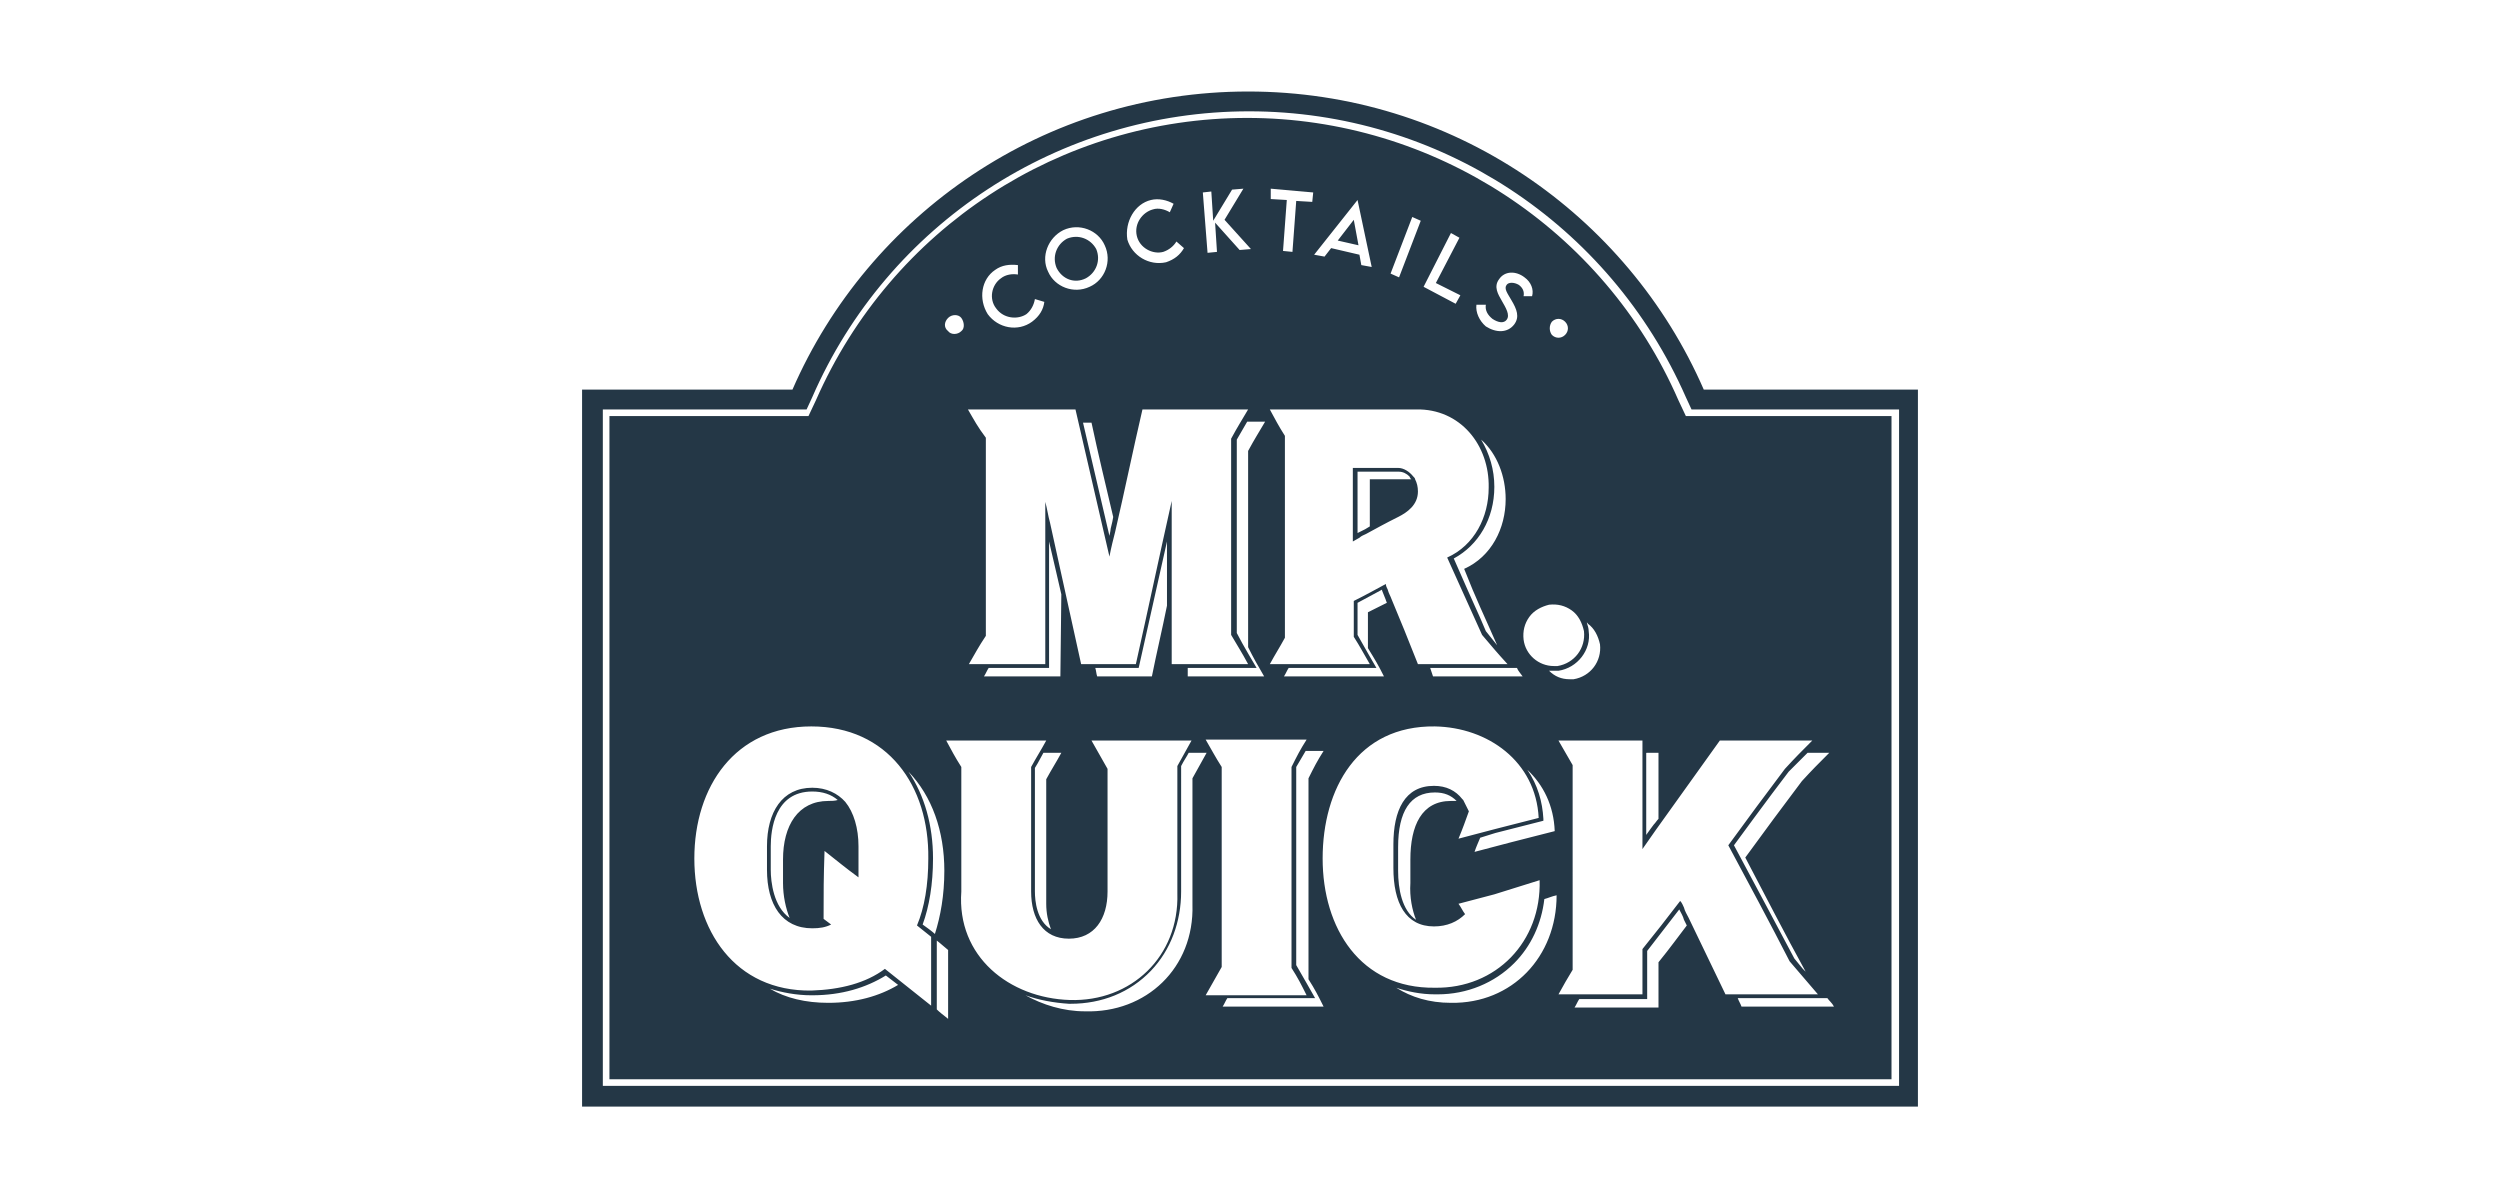 <?xml version="1.0" encoding="UTF-8"?>
<!-- Generator: Adobe Illustrator 26.3.1, SVG Export Plug-In . SVG Version: 6.00 Build 0)  -->
<svg xmlns="http://www.w3.org/2000/svg" xmlns:xlink="http://www.w3.org/1999/xlink" version="1.1" id="Capa_1" x="0px" y="0px" viewBox="0 0 265 127" style="enable-background:new 0 0 265 127;" xml:space="preserve">
<style type="text/css">
	.st0{fill:#243746;}
</style>
<path id="MR_QUICK" class="st0" d="M178.7,44.1l-0.8-1.7C170,24.3,152,12.5,132.2,12.5S94.5,24.2,86.5,42.4l-0.8,1.7H64.6v70.3  h135.9V44.1H178.7z M191.4,103c-0.1-0.1-0.2-0.2-0.3-0.3l-0.9-1.1c0,0-5.1-9.6-6.4-12c0,0,3.8-5.2,5.8-7.8l2-2h2.3  c-1.2,1.2-1.8,1.8-2.9,3c-2.4,3.2-3.6,4.8-6,8.1C187.1,94.9,189.2,99,191.4,103z M174.6,79.8h1.2v7c-0.2,0.2-0.3,0.4-0.5,0.6  c0,0-0.6,0.8-0.8,1.1v-8.7H174.6z M168.3,66.1c0.7,0.5,1.1,1.3,1.3,2.2c0.2,1.8-1,3.4-2.8,3.7c-0.1,0-0.3,0-0.4,0  c-0.9,0-1.6-0.3-2.2-0.9c0.2,0,0.3,0,0.5,0s0.3,0,0.5,0c2-0.3,3.5-2.2,3.2-4.2c0-0.3-0.1-0.6-0.2-0.9C168.2,66,168.3,66,168.3,66.1z   M163.6,86.8c-0.1-1.8-0.6-3.6-1.7-5.2c1.7,1.6,2.8,3.8,2.9,6.5c-1.9,0.5-2.8,0.7-4.7,1.2c-1.5,0.4-2.3,0.6-3.8,1  c0.2-0.6,0.4-1,0.6-1.5l1.6-0.5l5.1-1.3L163.6,86.8z M164.5,34.1c0.4-0.4,1-0.4,1.4,0s0.4,1,0,1.4s-1,0.4-1.4,0  C164.2,35.1,164.2,34.5,164.5,34.1z M166.6,64.7c0.7,0.5,1.1,1.3,1.3,2.2c0.2,1.8-1,3.4-2.8,3.7c-0.1,0-0.3,0-0.4,0  c-1.6,0-3-1.2-3.2-2.8c-0.1-0.9,0.1-1.7,0.6-2.4c0.5-0.7,1.3-1.1,2.1-1.3C165.1,64,165.9,64.2,166.6,64.7z M161.4,71.7h-9.5  c-0.1-0.3-0.2-0.6-0.3-0.9h9.2C160.9,71.1,161.2,71.4,161.4,71.7z M156.5,32.3h1c-0.1,0.6,0.2,1.1,0.7,1.5c0.6,0.4,1.2,0.5,1.5,0.1  c0.4-0.5-0.1-1.3-0.5-2s-0.9-1.5-0.3-2.3c0.6-0.9,1.8-0.9,2.7-0.2c0.7,0.5,1,1.3,0.8,2h-0.9c0.1-0.5-0.1-0.9-0.5-1.2  c-0.5-0.3-1.1-0.3-1.3,0c-0.3,0.4,0.1,0.9,0.5,1.6c0.6,1,0.9,1.8,0.3,2.6c-0.7,0.9-1.9,0.9-3,0.2C156.8,34,156.4,33.1,156.5,32.3z   M158.7,68.4l-1.2-1.5l-0.6-1.4c-1-2.2-1.7-3.8-2.8-6.3c2.6-1.4,4.3-4.2,4.3-7.6c0-1.8-0.5-3.5-1.4-5c1.7,1.5,2.6,3.9,2.6,6.3  c0,3.1-1.5,6.1-4.4,7.4C156.5,63.6,157.3,65.2,158.7,68.4z M153.8,24.7l0.9,0.5l-2.5,4.8l2.6,1.3l-0.5,0.9l-3.4-1.8L153.8,24.7z   M149.7,23l0.9,0.4l-2.3,6l-0.9-0.4L149.7,23z M143.9,21.2L143.9,21.2l1.5,7.1l-1.1-0.2l-0.2-1.1l-3-0.7l-0.7,0.9l-1.1-0.2  L143.9,21.2z M134.7,20l4.5,0.4l-0.1,1l-1.7-0.1l-0.4,5.4l-1-0.1l0.4-5.4l-1.7-0.1V20z M150.1,43.4c4.7-0.1,7.8,3.8,7.7,8.3  c0,3.1-1.5,6.1-4.4,7.4c1.5,3.3,2.2,4.9,3.7,8.2c1.1,1.3,1.6,1.9,2.7,3.1h-9.5c-1.1-2.8-1.8-4.5-2.8-6.9c-0.1-0.3-0.3-0.6-0.4-1  c-0.1-0.2-0.2-0.4-0.2-0.6c-1.3,0.7-2,1.1-3.4,1.8v3.8c0.7,1.1,1,1.7,1.7,2.9h-10.6c0.6-1.1,1-1.7,1.6-2.8V46.2  c-0.7-1.1-1-1.7-1.6-2.8H150.1z M146.7,71.7h-10.6c0.2-0.3,0.3-0.6,0.5-0.9h9.3c0,0-1.4-2.4-2-3.5v-3.4l2.6-1.4v0.1l0.4,1  c0,0.1,0.1,0.2,0.1,0.3c-0.6,0.3-1.2,0.6-2,1v3.8C145.8,70,146.1,70.5,146.7,71.7z M134,71.7h-8.1v-0.9h7.3c0,0-1.5-2.5-2.1-3.7  V46.6l1.1-1.9h1.9c-0.7,1.2-1.1,1.8-1.8,3.1v20.8C132.9,69.8,133.3,70.5,134,71.7z M128.4,20.3l0.2,3.1l2-3.3l1.2-0.1l-2,3.3  l2.8,3.1l-1.2,0.1l-2.6-2.9l0.2,3.1l-1,0.1l-0.5-6.4L128.4,20.3z M122,21.2c0.8-0.2,1.7,0,2.4,0.4l-0.4,0.9  c-0.5-0.3-1.2-0.5-1.8-0.3c-1.1,0.3-2,1.5-1.7,2.8s1.7,2,2.8,1.7c0.6-0.2,1.1-0.6,1.4-1.1l0.8,0.7c-0.4,0.7-1,1.2-1.9,1.5  c-1.8,0.4-3.6-0.7-4.1-2.4C119.2,23.5,120.3,21.6,122,21.2z M112.7,24.4c1.7-0.8,3.7,0,4.4,1.6c0.8,1.7,0,3.7-1.6,4.4  c-1.7,0.8-3.7,0-4.4-1.6C110.3,27.2,111.1,25.2,112.7,24.4z M118,54.8c-0.1,0.7-0.3,1.2-0.3,1.5l-0.1,0.5l-2.8-12h0.9  C116.4,48.1,117.2,51.4,118,54.8z M105.5,28.6c0.7-0.5,1.5-0.6,2.4-0.5v1c-0.6-0.1-1.3,0-1.8,0.4c-1,0.7-1.3,2.2-0.5,3.2  c0.8,1.1,2.3,1.2,3.2,0.6c0.5-0.4,0.8-1,0.9-1.6l1,0.3c-0.1,0.8-0.5,1.5-1.3,2.1c-1.5,1.1-3.6,0.7-4.7-0.8  C103.7,31.7,104,29.6,105.5,28.6z M102.6,43.4H114c1.2,5.2,2.4,10.4,3.6,15.6c0.1-0.5,0.2-1,0.3-1.4c0.1-0.4,0.2-0.8,0.3-1.2  c1-4.3,1.9-8.7,2.9-13h11.2c-0.7,1.2-1.1,1.8-1.8,3.1v20.8c0.7,1.2,1.1,1.8,1.8,3.1h-8.1v-9.9c0-0.6,0-2.4,0-4.1c0-1.7,0-3.3,0-3.3  c-1.3,5.8-2.5,11.5-3.8,17.3h-5.8c-0.8-3.6-1.6-7.3-2.4-10.9c-0.3-1.4-0.6-2.7-0.9-4.1c-0.2-0.7-0.3-1.5-0.5-2.2c0,0,0,6.8,0,7.5  v9.7h-8.1c0.7-1.2,1-1.8,1.8-3v-21C103.6,45.2,103.3,44.6,102.6,43.4z M123.7,60.5v3.7c-0.5,2.5-1.1,5-1.6,7.5h-5.8  c-0.1-0.3-0.1-0.6-0.2-0.9h4.6l3-13.4C123.7,58.8,123.7,60.1,123.7,60.5z M111.4,98.5c-1.5-0.9-1.7-3-1.7-4V81.4l0.3-0.5  c0.2-0.4,0.4-0.7,0.6-1.1h1.9c-0.6,1.1-1,1.7-1.6,2.8v13.2C110.9,96.8,111.1,97.7,111.4,98.5z M112.4,71.7h-8.1  c0.2-0.3,0.3-0.6,0.5-0.9h6.4c0,0,0-12.6,0-13.4l0.7,3c0.2,0.9,0.4,1.7,0.6,2.6L112.4,71.7L112.4,71.7z M100.5,33.7  c0.4-0.4,1.1-0.4,1.4,0s0.4,1.1,0,1.4c-0.4,0.4-1.1,0.4-1.4,0C100,34.7,100.1,34.1,100.5,33.7z M87.8,106.3c-2.4,0-4.5-0.5-6.2-1.5  c1.3,0.4,2.8,0.7,4.4,0.7h0.1c3.1,0,5.7-0.8,7.8-2.1l1.3,1C93.2,105.6,90.7,106.3,87.8,106.3z M98.7,106.6c-2-1.6-2.9-2.3-4.9-3.9  c-2,1.5-4.7,2.2-7.8,2.3c-8.1,0.1-12.4-6.4-12.4-14S77.9,77,86,77s12.5,6.3,12.4,14c0,2.8-0.4,5.2-1.2,7.1c0.6,0.5,0.9,0.7,1.5,1.2  V106.6z M97.8,98c0.7-1.9,1.1-4.3,1.1-7c0-3.5-0.9-6.7-2.6-9.2c2.5,2.6,3.8,6.3,3.8,10.5c0,2.6-0.4,4.8-1,6.7  C98.9,98.8,98.1,98.2,97.8,98z M100.5,108c-0.5-0.4-0.9-0.7-1.2-1v-7.3c0.4,0.3,0.7,0.6,1.2,1V108z M101.9,94.5V81.3  c-0.7-1.1-1-1.7-1.6-2.8h10.6c-0.6,1.1-1,1.7-1.6,2.8v13.2c0,2.9,1.3,5,4,5s4.1-2.1,4.1-5v-13c-0.7-1.2-1-1.8-1.7-3h10.6  c-0.6,1.1-0.9,1.6-1.5,2.7v13.5c0.2,6.7-4.9,11.5-11.4,11.3C107,105.8,101.4,101.4,101.9,94.5z M126.4,95.9  c0.2,6.7-4.9,11.5-11.4,11.3c-2.3,0-4.5-0.7-6.3-1.7c1.4,0.5,3,0.8,4.6,0.9h0.2c3.3,0,6.3-1.2,8.5-3.5c2.1-2.2,3.2-5.2,3.2-8.4V81.2  c0.3-0.6,0.6-1,0.8-1.4h1.9c-0.6,1.1-0.9,1.6-1.5,2.7C126.4,82.5,126.4,95.9,126.4,95.9z M129.5,102.5V81.3c-0.7-1.1-1-1.7-1.7-2.9  h10.7c-0.7,1.1-1,1.7-1.6,2.9v21.3c0.7,1.1,1,1.7,1.6,2.9h-10.7C128.5,104.3,128.8,103.7,129.5,102.5z M129.6,106.7  c0.2-0.3,0.3-0.6,0.5-0.9h9.3c0,0-1.7-3-2-3.5v-21l1-1.7h1.9c-0.7,1.1-1,1.7-1.6,2.9v21.3c0.7,1.1,1,1.7,1.6,2.9  C140.3,106.7,129.6,106.7,129.6,106.7z M140.2,91c0-7.4,3.7-14.1,11.9-14c5.6,0.1,10.7,3.7,11,9.7c-1.9,0.5-2.8,0.7-4.7,1.2  c-1.5,0.4-2.3,0.6-3.8,1c0.5-1.2,0.7-1.8,1.1-2.9c-0.2-0.4-0.4-0.8-0.6-1.2l0,0l-0.1-0.1c-0.7-0.9-1.7-1.4-3-1.4  c-3.1,0-4.3,2.6-4.3,6.2V92c0,3.7,1.3,6.2,4.3,6.2c1.4,0,2.5-0.5,3.3-1.3c-0.3-0.4-0.4-0.7-0.7-1.1c1.5-0.4,2.3-0.6,3.8-1  c1.9-0.6,2.9-0.9,4.8-1.5c0.2,6.5-4.6,11.5-11.1,11.4C144.2,104.8,140.2,98.4,140.2,91z M150.1,97.5c-1.5-1-1.9-3.3-1.9-5.2v-2.5  c0-3.8,1.3-5.8,3.9-5.8c1,0,1.7,0.3,2.3,0.9c-0.2,0-0.4,0-0.6,0c-3.1,0-4.3,2.6-4.3,6.2v2.5C149.4,95.1,149.7,96.5,150.1,97.5z   M153.8,106.3c-2.3,0-4.2-0.6-5.8-1.6c1.2,0.4,2.6,0.7,4.1,0.7h0.3c3.1,0,6-1.2,8.1-3.3c1.8-1.8,2.9-4.2,3.2-6.8  c0.4-0.1,0.8-0.3,1.3-0.4C165,101.4,160.3,106.4,153.8,106.3z M175.8,102v4.8h-8.9c0.2-0.3,0.3-0.6,0.5-0.9h7.2v-5.1l3.4-4.4l0,0  c0.2,0.4,0.4,0.7,0.5,1.1l0.3,0.6C177.8,99.4,177.1,100.4,175.8,102z M179,97.3c-0.2-0.4-0.4-0.7-0.5-1.1c-0.1-0.2-0.2-0.5-0.4-0.7  c-1.6,2.1-2.4,3.1-4,5.1v4.8h-8.9c0.6-1.1,0.9-1.6,1.5-2.6V81.1c-0.6-1-0.9-1.6-1.5-2.6h8.9V90c0.2-0.3,0.5-0.7,0.7-1s0.5-0.7,0.7-1  c2.3-3.2,4.5-6.3,6.8-9.5h9.8c-1.2,1.2-1.8,1.8-2.9,3c-2.4,3.2-3.6,4.8-6,8.1c2.2,4.1,4.4,8.2,6.5,12.3c1.2,1.4,1.8,2.1,3,3.5h-9.8  C181.6,102.7,180.3,100,179,97.3z M184.6,106.7c-0.1-0.3-0.3-0.6-0.4-0.9h9.5c0.2,0.3,0.5,0.5,0.7,0.9H184.6z M144,26l-2.2-0.5  l1.7-2.2L144,26z M112,28.4c-0.5-1.2,0-2.5,1.1-3.1c1.2-0.5,2.5,0,3.1,1.1c0.5,1.2,0,2.5-1.1,3.1C113.9,30.1,112.6,29.6,112,28.4z   M180.6,41.3c-8.1-18.6-26.7-31.6-48.3-31.6S92.1,22.7,84,41.3H61.7v76h141.6v-76C203.3,41.3,180.6,41.3,180.6,41.3z M201.1,115.1  H63.9V43.4h21.6l0.6-1.3c8-18.4,26.2-30.3,46.3-30.3s38.2,11.9,46.3,30.3l0.6,1.3h22v71.7H201.1z M86.1,83.5c-3.2,0-4.8,2.6-4.8,6.2  v2.5c0,3.7,1.6,6.2,4.8,6.2c0.8,0,1.4-0.1,2-0.4c-0.3-0.2-0.5-0.4-0.8-0.6c0-2.9,0-4.3,0.1-7.2c1.4,1.1,2.1,1.7,3.6,2.8  c0-0.3,0-0.6,0-0.8v-2.5c0-1.9-0.5-3.6-1.4-4.7C88.8,84.1,87.6,83.5,86.1,83.5z M87.8,84.9c-3.2,0-4.8,2.6-4.8,6.2v2.5  c0,1.4,0.3,2.7,0.7,3.7c-1.7-1.2-2-3.8-2-5.1v-2.5c0-1.7,0.4-5.8,4.4-5.8c1.1,0,2,0.3,2.7,0.9C88.5,84.9,88.1,84.9,87.8,84.9z   M144.8,56.6c1.1-0.6,2-1.1,3.4-1.8c1-0.5,2.1-1.3,2.1-2.7c0-0.5-0.1-0.9-0.3-1.3c0-0.1-0.1-0.2-0.2-0.3l0,0c-0.4-0.5-1-0.9-1.6-0.9  h-4.8v7.8c0.2-0.1,0.5-0.3,0.7-0.4C144.3,56.8,144.6,56.7,144.8,56.6z M143.9,50h4.4c0.4,0,0.8,0.2,1.1,0.5l0.1,0.2l0.1,0.1h-4.4v5  c-0.2,0.1-0.3,0.2-0.5,0.3l-0.2,0.1c-0.2,0.1-0.4,0.2-0.6,0.3L143.9,50L143.9,50z"></path>
</svg>
